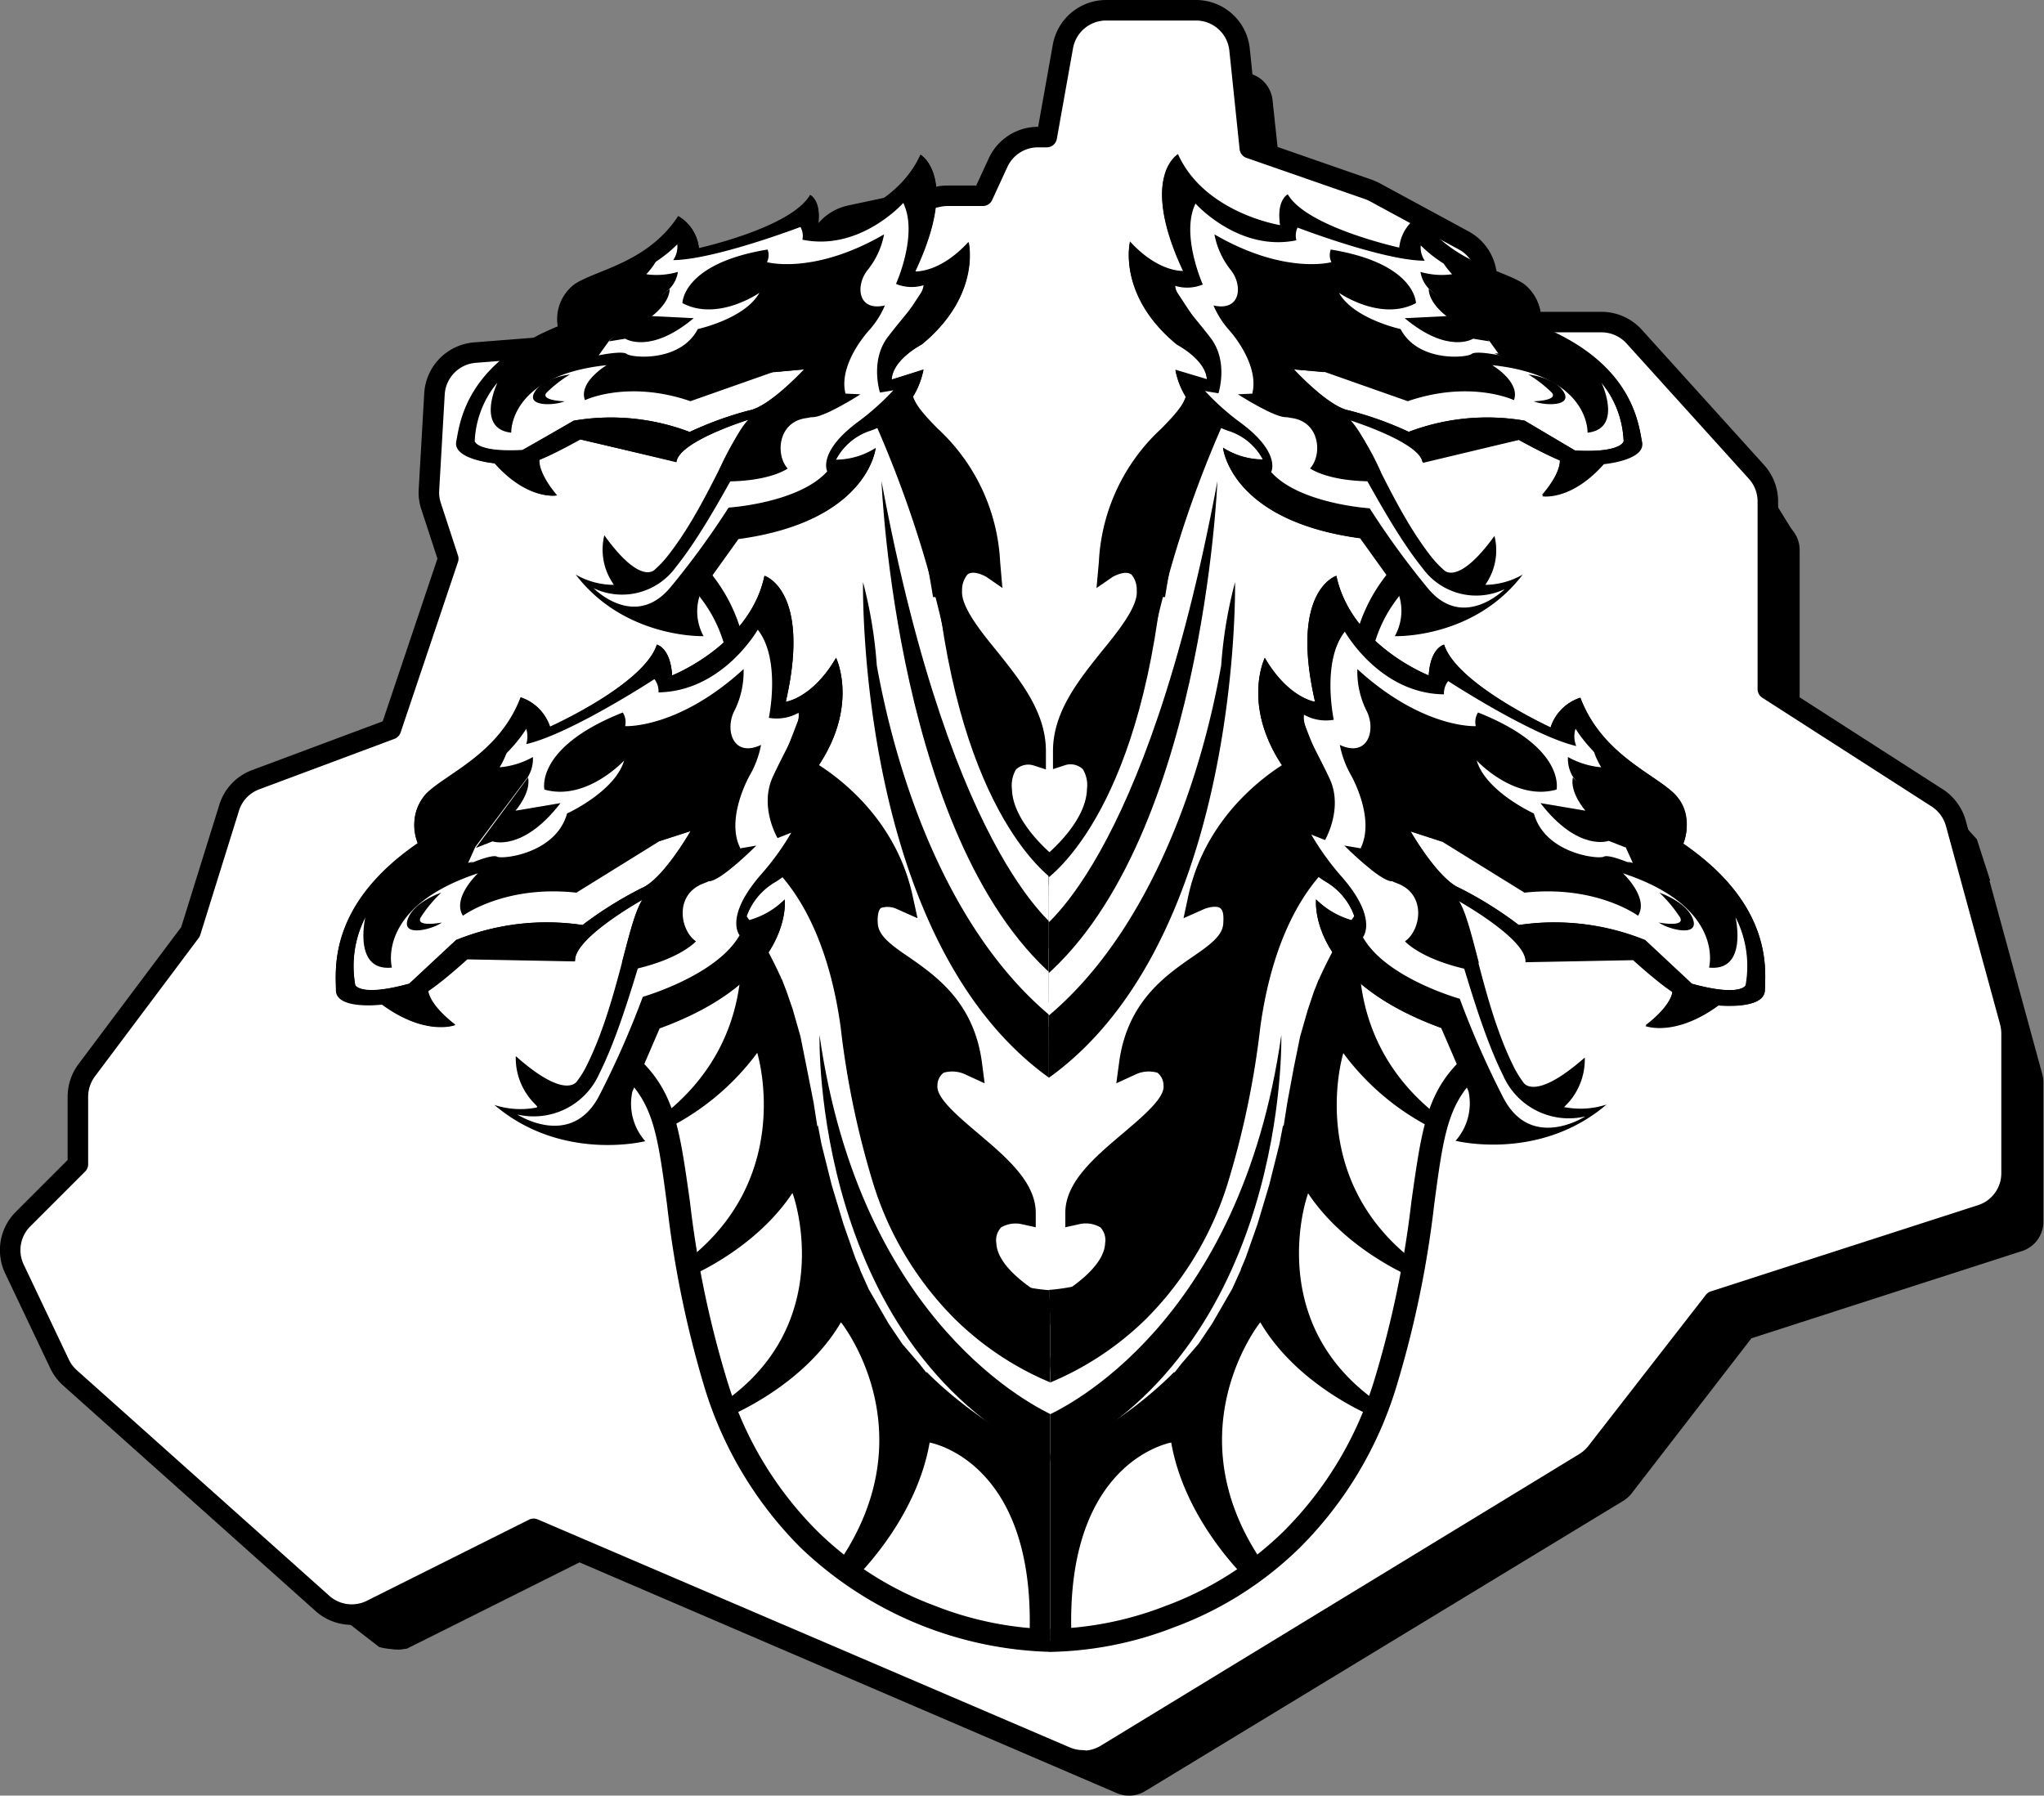 <svg xmlns="http://www.w3.org/2000/svg" xmlns:xlink="http://www.w3.org/1999/xlink" viewBox="0 0 199.18 175"><rect x="0" y="0" width="199.18" height="175" fill="#808080" stroke="none"/><defs><style>.cls-1{fill:none;}.cls-2,.cls-5{fill:#fff;}.cls-2{stroke:#000;stroke-linecap:round;stroke-linejoin:round;stroke-width:2px;}.cls-3{fill:#535454;}.cls-4{clip-path:url(#clip-path);}.cls-6{clip-path:url(#clip-path-2);}.cls-7{clip-path:url(#clip-path-3);}.cls-8{clip-path:url(#clip-path-4);}</style><clipPath id="clip-path"><polygon class="cls-1" points="43.19 13.27 102.34 13.27 102.25 128.73 43.19 128.65 43.19 13.27"></polygon></clipPath><clipPath id="clip-path-2"><polygon class="cls-1" points="161.3 13.27 102.14 13.27 102.23 128.73 161.3 128.65 161.3 13.27"></polygon></clipPath><clipPath id="clip-path-3"><rect class="cls-1" x="29.15" y="53.62" width="73.25" height="109.88"></rect></clipPath><clipPath id="clip-path-4"><rect class="cls-1" x="102.33" y="53.62" width="73.25" height="109.88" transform="translate(277.91 217.11) rotate(180)"></rect></clipPath></defs><g id="Capa_2" data-name="Capa 2"><g id="Layer_7" data-name="Layer 7"><path d="M31.79,156.52l5.16,4a6.91,6.91,0,0,0,2.68.16c1-.27.65-2.9.65-2.9"></path><polyline points="189.76 78.62 192.64 81.8 193.94 85.83 189.76 84.82"></polyline><polyline points="171.87 47.18 174.9 52.09 173.89 53.24 171.73 52.23"></polyline><path d="M110,175a3,3,0,0,1-1.17-.24L56.47,152.27l-16.36,8.18a3,3,0,0,1-3.3-.44L12.18,138a3,3,0,0,1-.7-.94l-4.4-9.23a3,3,0,0,1,.59-3.37l5.72-5.73v-7.13a3,3,0,0,1,.6-1.78L24.23,96.18,28,83.92A2.94,2.94,0,0,1,29.83,82l13.79-5.15,5.93-17.62-1.83-5.6a3.09,3.09,0,0,1-.14-1.09l.55-9.37a3,3,0,0,1,2.73-2.78L81.9,38l3.58-9.17A3,3,0,0,1,87.63,27l8.58-1.83a3.26,3.26,0,0,1,.62-.06h4.26l1.84-4a3,3,0,0,1,2.69-1.72h1.92l1.76-9.88a3,3,0,0,1,2.92-2.44H121A3,3,0,0,1,124,9.72l1.12,10.44,12.29,4.23a3,3,0,0,1,.45.19l8.7,4.71A3,3,0,0,1,148,31.37l1.22,6.86,3.72-.75a2.88,2.88,0,0,1,.59-.06h7a3,3,0,0,1,2.21,1l11.87,13.19a3,3,0,0,1,.76,2v19l17.11,11a2.94,2.94,0,0,1,1.25,1.72l5.28,19.35a2.88,2.88,0,0,1,.11.78V119.1a3,3,0,0,1-2.06,2.82l-26.39,8.51L159,145.54a3,3,0,0,1-.8.72l-46.62,28.31A2.91,2.91,0,0,1,110,175ZM56.37,146a3,3,0,0,1,1.17.24l52.25,22.43,44.84-27.24,12-15.4a2.9,2.9,0,0,1,1.43-1l25.21-8.13V105.86L188.37,88,170.86,76.74a3,3,0,0,1-1.36-2.5V54.71L159.27,43.35h-5.42l-6.4,1.3a3,3,0,0,1-3.51-2.39l-1.5-8.44-7.23-3.91-13.84-4.75a3,3,0,0,1-2-2.49l-1-9.67H114.7l-1.76,9.87A3,3,0,0,1,110,25.32h-2.5l-1.84,4A3,3,0,0,1,103,31H97.14l-6.71,1.43-3.68,9.42a3,3,0,0,1-2.53,1.88L53.9,46.12l-.37,6.23,2,6a3.06,3.06,0,0,1,0,1.87L48.79,80.1A3,3,0,0,1,47,81.94L33.27,87.07,29.74,98.43a2.84,2.84,0,0,1-.46.9l-10,13.28V120a2.94,2.94,0,0,1-.87,2.09l-5.11,5.12L16.58,134l22.68,20.24,15.79-7.89a2.91,2.91,0,0,1,1.32-.31Z"></path><path class="cls-2" d="M105.54,171.57a4.34,4.34,0,0,1-1.69-.35L52,149l-15.81,7.91a4.29,4.29,0,0,1-4.77-.64l-24.62-22a4.34,4.34,0,0,1-1-1.35l-4.39-9.24a4.27,4.27,0,0,1,.83-4.86l5.35-5.35v-6.58a4.33,4.33,0,0,1,.85-2.57L18.56,90.82l3.74-12A4.26,4.26,0,0,1,24.89,76l13.2-4.93,5.59-16.62L42,49.31a4.22,4.22,0,0,1-.2-1.58l.54-9.37a4.29,4.29,0,0,1,4-4L76.5,32l3.28-8.4A4.28,4.28,0,0,1,82.87,21l8.59-1.83a4.41,4.41,0,0,1,.89-.09h3.42l1.49-3.23a4.28,4.28,0,0,1,3.89-2.49H102l1.57-8.79A4.28,4.28,0,0,1,107.74,1h8.8a4.27,4.27,0,0,1,4.25,3.83l1,9.61,11.5,4a5.3,5.3,0,0,1,.65.28l8.69,4.71a4.28,4.28,0,0,1,2.18,3l1,5.53,2.39-.48a4.19,4.19,0,0,1,.86-.09h7a4.31,4.31,0,0,1,3.19,1.42L171.17,46a4.29,4.29,0,0,1,1.1,2.87V67.16l16.5,10.6a4.33,4.33,0,0,1,1.82,2.48l5.28,19.35a4.72,4.72,0,0,1,.15,1.12v13.64a4.27,4.27,0,0,1-3,4.07l-26,8.39-11.5,14.79a4.39,4.39,0,0,1-1.16,1L107.77,171a4.31,4.31,0,0,1-2.23.62Z"></path><polyline class="cls-3" points="100.22 128.95 103.64 132.37 103.64 128.99"></polyline><polyline class="cls-3" points="106.86 128.95 103.44 132.37 103.44 128.99"></polyline><g class="cls-4"><path class="cls-5" d="M68.14,57.3c2.67,4.15,3.49,7.3,4.26,16.75.53,6.44,2.09,11.33,3.87,20.62A61.24,61.24,0,0,0,83.6,115.1a30.12,30.12,0,0,0,9.63,10.17,19.56,19.56,0,0,0,10.29,3.14s0-35.1,0-35.1A26.17,26.17,0,0,1,96,85.11a52.08,52.08,0,0,1-6.22-17.32,182.83,182.83,0,0,1-2.51-20.14c-.85-10.4-3.17-20.11-7.91-25"></path><path d="M88.66,37.14c.24,5.39,7.25,5.78,8.21,17.53,0,0-3.14-2.31-3.5,2.5s7.74,10,7.74,16.18c0,0-3.27-1.16-3.15,3.85s5.56,8.86,5.56,8.86V98S93,97.23,88.66,68.34a161.54,161.54,0,0,0-6.18-26.61"></path><path d="M103.53,84.1c-1.65-1.22-4.84-4.2-4.92-7.19A3.1,3.1,0,0,1,99,75a1.74,1.74,0,0,1,1.75-.39l1.17.38V73.2c0-3.78-2.44-6.82-4.8-9.77-1.64-2-3.49-4.35-3.37-5.86A2.36,2.36,0,0,1,94.27,56c.5-.42,1.46,0,1.84.22l1.57,1.08-.22-2.54a18.92,18.92,0,0,0-6.1-13c-1.55-1.59-2.5-2.63-2.57-4l-.4-1-1.5,1.17c.13,2.82,1.71,4.44,3.38,6.16,2,2,4.13,4.25,5,8.93a2.41,2.41,0,0,0-1.93.51c-.58.48-1.3,1.5-1.48,3.69-.24,3,1.83,5.61,4,8.36,1.55,1.93,3.26,4.06,3.88,6.1a3,3,0,0,0-2,1.11A6.21,6.21,0,0,0,96.7,77c.15,5.61,5.79,9.47,6.43,9.89l.39.18"></path><path d="M103.37,128.56a20.85,20.85,0,0,1-10.3-3,30.19,30.19,0,0,1-10.13-9.68,54.77,54.77,0,0,1-7.71-19.39,180.67,180.67,0,0,1-3-22.11C71.33,65,71,61.54,67.83,57.72L69,55.54c3.75,4.52,4.15,8.89,5,18.48a177.39,177.39,0,0,0,3,21.65,51.58,51.58,0,0,0,7.24,18.24A28.31,28.31,0,0,0,93.72,123a19.45,19.45,0,0,0,9.65,2.8Z"></path><path class="cls-5" d="M89,76.57c2.87,14.86,14.51,24.57,14.51,24.57l-.08-13.42C93,84.6,91.29,60.64,91.29,60.64s-2-15-5.79-22.8l-3.74,4.68Z"></path><path d="M72,52.46c12.65-1.71,13.34-8.81,13.34-8.81a7.32,7.32,0,0,1-3.88,1.15,5.85,5.85,0,0,1,3.34-2.87A7.8,7.8,0,0,0,90,36L86.87,37c.09-2,2.93-3.42,2.93-3.42,5.84-4.81,4.57-10,4.57-10-2.82,3.08-5.22,2.87-5.22,2.87,4.36-9.24.54-11.38.54-11.38-2.59,5.76-10,6.92-10,6.92.38-2.47-.75-3-.75-3-1.85,3.21-10.85,5.19-10.85,5.19a4.09,4.09,0,0,0-2-3.13c-3,4.58-8,5.24-10.11,6.65a4.27,4.27,0,0,0-1.63,4.11c-9,3.67-9.54,9.44-9.89,11.21s3.73,2.14,3.73,2.14c3.22,3.62,6,3.13,6,3.13-1.94-2.32-1.7-3.47-1.7-3.47,1.54-.63,4-2,4-2L65.9,45c.27-2,7.06-4.12,7.06-4.12A23.55,23.55,0,0,0,70,46"></path><path class="cls-5" d="M64.15,24.87s0,.57-1.17,1.86a7.44,7.44,0,0,0,3.08-.23,3,3,0,0,1-.8,1.63l-5.92,5.11-1,1.39s2.34-.48,2.74-.13,5.18.87,6.92-2.43c0,0,4.59-1,6-3.53,0,0-4.06,2.83-7.5,1,0,0,0-3.86,8.3-5.22a1.56,1.56,0,0,1-.06,1.23s4.55,1.27,11.41-2.71a7.87,7.87,0,0,1-1.55,3.41c-1.23,1.44-1.12,4.14,1.63,3.52a8.68,8.68,0,0,1-1.54,2.42S82.06,35,82.29,37.77a3.83,3.83,0,0,0,.1.59,5.61,5.61,0,0,1-3.9,2.4c-2.75.43-2.9,3.65-1.73,4.9,0,0-1.68,1.26-6.05,1.26l-.72.29s-5,9.4-8.59,9.67-2.32.78-4.15-.2c0,0,.1,1.72,4.5,2.91s9.43-9.25,9.43-9.25l6.65-1.78,3-2.26.07-2.13L86.4,39.8,88.18,37l-2.41.26.59-3.58L90.76,27l-2.55-.08,1.05-7-1-.57s-.42-.62-2,.73-7.54,2.52-7.54,2.52l-.53-1.48s-7.5,3.42-12,3.51l-.21-1.81Z"></path><path class="cls-5" d="M75.46,36.22,67.28,39.1C61.15,37,57,39,57,39c-.65-1.78,2.12-3.41,2.12-3.41-9.55,1-9.3,6.58-9.3,6.58-3.49-.39-1.35-4.87-1.35-4.87l-.1.11A9.54,9.54,0,0,0,46.26,43s.2,1.15,4.73.9L55.9,41a21.55,21.55,0,0,1,11.3,1.1A33.78,33.78,0,0,1,73,40c2-.36,5.36-4,5.36-4l-2.93.27"></path><path d="M55.54,36.5s-2.6.27-3.45,1.72,2,1.3,2.93.89c0,0-2.41-.06-1.76-.84A12.3,12.3,0,0,1,55.54,36.5Z"></path><path d="M61.14,31.43l4.12-3.29c0,1.41-1.73,2.67-1.73,2.67l4.07.2c-4.25,3.56-6.67,2-6.67,2l-1.58.26Z"></path><path d="M59.81,57l-.13-.22a5.86,5.86,0,0,1-.79-4.61c3.59,5,4.93,3.33,4.93,3.33a9.25,9.25,0,0,0,1.1-1.14c3.88-4.81,6.26-11.74,8-13.44,0,0-6.78,2.09-7,4.13l-9.34-2.23s-2.48,1.4-4,2c0,0-.23,1.14,1.71,3.46,0,0-2.78.5-6-3.13,0,0-4.08-.38-3.73-2.14s.89-7.53,9.89-11.21A4.28,4.28,0,0,1,56,27.75c2.12-1.41,7.14-2.06,10.12-6.65a4.12,4.12,0,0,1,2,3.13s9-2,10.85-5.19c0,0,1.13.5.75,3,0,0,7.36-1.17,10-6.93,0,0,3.82,2.15-.54,11.38,0,0,2.4.21,5.22-2.87,0,0,1.27,5.15-4.57,9.95,0,0-2.84,1.47-2.93,3.42l3.07-.92A7.78,7.78,0,0,1,84.76,42a5.85,5.85,0,0,0-3.34,2.87,7.2,7.2,0,0,0,3.88-1.15s-.69,7.1-13.34,8.82l-3.58,5A5,5,0,0,0,68.56,62s-7.67.26-12.46-6a7.51,7.51,0,0,0,3.63,1Zm15.4-16.67c-1.78,1.7-5.48,10.14-9.36,14.95a6.46,6.46,0,0,1-8,2.05s4,4.11,7.5-.11A79.69,79.69,0,0,0,71,49.47s6.83-.43,9.61-3.53c0,0-1-1.9,3.1-4.9a24.73,24.73,0,0,0,3.34-3l-1.3.22s-1-3.09.76-5.41S89.84,29.05,90,27.8a4,4,0,0,1-2.69-.13s2.2-4.84.71-7.89c0,0-4.21,4.74-9.83,3.58A1.76,1.76,0,0,0,78,22.12s-8.37,3.19-12.4,3.23a2.32,2.32,0,0,0,.4-1.54l-.05.05c-2.83,2.83-6.31,3.49-8.07,4.67a4.21,4.21,0,0,0-1.64,4l0,.13-.06,0c-.84.18-9.59,2.29-10,10.29,0,0,.2,1.15,4.73.9L55.91,41a21.55,21.55,0,0,1,11.3,1.1A33.78,33.78,0,0,1,73,40c2-.36,5.35-4,5.35-4l-6.54.59s4.45-2,4.83-3.82l-2.17-.1s5.58-1.64,7.12-.9c0,0-2.82,1.79-3.83,3.81L82.21,35s-.79,3.5-7,5.4"></path><path d="M82.39,38.36l1.46.07s-3.73,2.4-4.79,2.22S81.41,38,82.39,38.36Z"></path><path class="cls-5" d="M103,86s-8.81-5.23-11.57-27.81h-3.3s4.13,28.37,14.73,31.53Z"></path><path d="M85.42,41.55a109.78,109.78,0,0,1,6.79,21.11l.73-4.22L87.62,39.16Z"></path><path d="M103.53,90.9s-10.61-6.41-17.63-44c0,0,1.41,35.93,17.59,48.93C103.49,95.83,103.29,90.67,103.53,90.9Z"></path><path d="M103.53,99.94C93,92,87.6,76.86,85.44,64.85a43.69,43.69,0,0,0-1.34-8.11s-.71,36.67,19.67,49.33Z"></path></g><g class="cls-6"><path class="cls-5" d="M136.35,57.3c-2.68,4.15-3.5,7.3-4.27,16.75-.53,6.44-2.09,11.33-3.86,20.62-1.55,8.11-4,15-7.34,20.43a30.19,30.19,0,0,1-9.62,10.17A19.61,19.61,0,0,1,101,128.41s0-35.1,0-35.1a26.05,26.05,0,0,0,7.51-8.2,51.86,51.86,0,0,0,6.22-17.32,182.83,182.83,0,0,0,2.51-20.14c.85-10.4,3.17-20.11,7.92-25"></path><path d="M115.83,37.14c-.24,5.39-7.26,5.78-8.22,17.53,0,0,3.14-2.31,3.5,2.5s-7.73,10-7.73,16.18c0,0,3.26-1.16,3.14,3.85S101,86.06,101,86.06V98s10.52-.77,14.87-29.66A160.65,160.65,0,0,1,122,41.73"></path><path d="M101,84.1c1.65-1.22,4.84-4.2,4.92-7.19a3,3,0,0,0-.4-1.94,1.74,1.74,0,0,0-1.75-.39l-1.16.38V73.2c0-3.78,2.43-6.82,4.79-9.77,1.64-2,3.5-4.35,3.37-5.86a2.31,2.31,0,0,0-.5-1.56c-.51-.42-1.46,0-1.85.22l-1.57,1.08.23-2.54a18.92,18.92,0,0,1,6.09-13c1.55-1.59,2.5-2.63,2.57-4l.4-1,1.51,1.17c-.14,2.82-1.71,4.44-3.38,6.16a15.65,15.65,0,0,0-5,8.93,2.4,2.4,0,0,1,1.93.51c.58.48,1.3,1.5,1.48,3.69.25,3-1.83,5.61-4,8.36-1.55,1.93-3.26,4.06-3.88,6.1a3,3,0,0,1,2,1.11A6.28,6.28,0,0,1,107.78,77c-.14,5.61-5.79,9.47-6.43,9.89l-.39.18"></path><path d="M101.11,128.56a20.82,20.82,0,0,0,10.3-3,30.3,30.3,0,0,0,10.14-9.68,54.77,54.77,0,0,0,7.7-19.39A180.67,180.67,0,0,0,132.3,74.4c.85-9.36,1.17-12.86,4.35-16.68l-1.15-2.18c-3.76,4.52-4.16,8.89-5,18.48a177.39,177.39,0,0,1-3,21.65,51.58,51.58,0,0,1-7.24,18.24,28.31,28.31,0,0,1-9.49,9.06,19.45,19.45,0,0,1-9.65,2.8Z"></path><path class="cls-5" d="M115.47,76.57C112.59,91.43,101,101.14,101,101.14L101,87.72c10.43-3.12,12.16-27.08,12.16-27.08s2-15,5.79-22.8l3.74,4.68Z"></path><path d="M132.52,52.46c-12.65-1.71-13.34-8.81-13.34-8.81a7.34,7.34,0,0,0,3.89,1.15,5.86,5.86,0,0,0-3.35-2.87,7.78,7.78,0,0,1-5.18-5.9l3.07.92c-.09-2-2.92-3.42-2.92-3.42-5.85-4.81-4.58-10-4.58-10,2.82,3.08,5.22,2.87,5.22,2.87-4.36-9.24-.54-11.38-.54-11.38,2.59,5.76,9.95,6.92,9.95,6.92-.38-2.47.75-3,.75-3,1.85,3.21,10.86,5.19,10.86,5.19a4.1,4.1,0,0,1,2-3.13c3,4.58,8,5.24,10.12,6.65a4.25,4.25,0,0,1,1.62,4.11c9,3.67,9.54,9.44,9.89,11.21s-3.73,2.14-3.73,2.14c-3.22,3.62-6,3.13-6,3.13C152.18,46,152,44.85,152,44.85c-1.55-.63-4-2-4-2L138.59,45c-.28-2-7.06-4.12-7.06-4.12a24,24,0,0,1,3,5.07"></path><path class="cls-5" d="M140.33,24.87s0,.57,1.17,1.86a7.44,7.44,0,0,1-3.08-.23,3,3,0,0,0,.81,1.63l5.91,5.11,1,1.39s-2.34-.48-2.74-.13-5.18.87-6.92-2.43c0,0-4.59-1-6-3.53,0,0,4.06,2.83,7.5,1,0,0,0-3.86-8.3-5.22a1.56,1.56,0,0,0,.06,1.23s-4.55,1.27-11.4-2.71a7.93,7.93,0,0,0,1.54,3.41c1.23,1.44,1.12,4.14-1.63,3.52a8.68,8.68,0,0,0,1.54,2.42s2.58,2.82,2.34,5.57a3.83,3.83,0,0,1-.1.59,5.64,5.64,0,0,0,3.9,2.4c2.75.43,2.91,3.65,1.73,4.9,0,0,1.68,1.26,6.06,1.26l.72.29s5,9.4,8.58,9.67,2.32.78,4.15-.2c0,0-.1,1.72-4.5,2.91s-9.43-9.25-9.43-9.25l-6.64-1.78-3-2.26-.06-2.13-5.49-4.37L116.3,37l2.41.26-.59-3.58L113.73,27l2.54-.08-1-7,1-.57s.41-.62,2,.73,7.53,2.52,7.53,2.52l.53-1.48s7.5,3.42,12,3.51l.21-1.81Z"></path><path class="cls-5" d="M129,36.22l8.18,2.88C143.34,37,147.53,39,147.53,39c.64-1.78-2.12-3.41-2.12-3.41,9.55,1,9.29,6.58,9.29,6.58,3.49-.39,1.36-4.87,1.36-4.87l.09.11a9.54,9.54,0,0,1,2.07,5.6s-.2,1.15-4.73.9L148.58,41a21.55,21.55,0,0,0-11.3,1.1A33.78,33.78,0,0,0,131.45,40c-2-.36-5.36-4-5.36-4l2.93.27"></path><path d="M148.94,36.5s2.6.27,3.45,1.72-2,1.3-2.93.89c0,0,2.41-.06,1.76-.84A12.3,12.3,0,0,0,148.94,36.5Z"></path><path d="M143.68,31.6l-4.46-3.46c0,1.41,1.73,2.67,1.73,2.67l-4.07.2c4.25,3.56,6.67,2,6.67,2l1.59.26Z"></path><path d="M144.75,57a7.51,7.51,0,0,0,3.63-1c-4.78,6.29-12.46,6-12.46,6a5.07,5.07,0,0,0,.19-4.56l-3.59-5c-12.65-1.72-13.34-8.82-13.34-8.82a7.22,7.22,0,0,0,3.89,1.15A5.86,5.86,0,0,0,119.72,42a7.78,7.78,0,0,1-5.18-5.9l3.07.92c-.09-1.95-2.92-3.42-2.92-3.42-5.85-4.8-4.57-9.95-4.57-9.95,2.81,3.08,5.21,2.87,5.21,2.87-4.36-9.23-.54-11.38-.54-11.38,2.59,5.76,10,6.93,10,6.93-.39-2.48.75-3,.75-3,1.84,3.21,10.85,5.19,10.85,5.19a4.1,4.1,0,0,1,2-3.13c3,4.59,8,5.24,10.12,6.65a4.26,4.26,0,0,1,1.62,4.11c9,3.68,9.54,9.44,9.89,11.21s-3.73,2.14-3.73,2.14c-3.22,3.63-6,3.13-6,3.13C152.18,46,152,44.88,152,44.88c-1.55-.64-4-2-4-2l-9.34,2.23c-.28-2-7.06-4.13-7.06-4.13,1.77,1.7,4.15,8.63,8,13.44a9.29,9.29,0,0,0,1.11,1.14s1.34,1.62,4.92-3.33a5.82,5.82,0,0,1-.79,4.61l-.13.22ZM129.27,40.35c-6.21-1.9-7-5.4-7-5.4l4.41.58c-1-2-3.84-3.81-3.84-3.81,1.54-.74,7.12.9,7.12.9l-2.17.1c.38,1.78,4.83,3.82,4.83,3.82L126.09,36s3.32,3.66,5.36,4a33.78,33.78,0,0,1,5.83,2.08A21.51,21.51,0,0,1,148.57,41l4.91,2.91c4.53.25,4.74-.9,4.74-.9-.38-8-9.14-10.11-10-10.29l-.06,0,0-.13a4.19,4.19,0,0,0-1.64-4c-1.76-1.18-5.24-1.84-8.07-4.67l0-.05a2.28,2.28,0,0,0,.39,1.54c-4,0-12.4-3.23-12.4-3.23a1.82,1.82,0,0,0-.11,1.24c-5.62,1.16-9.83-3.58-9.83-3.58-1.48,3,.71,7.89.71,7.89a4,4,0,0,1-2.69.13c.13,1.25,1.65,2.73,3.44,5.06s.77,5.41.77,5.41l-1.3-.22a24.12,24.12,0,0,0,3.34,3c4.13,3,3.1,4.9,3.1,4.9,2.77,3.1,9.6,3.53,9.6,3.53a79.69,79.69,0,0,0,5.65,7.77c3.46,4.22,7.5.11,7.5.11a6.45,6.45,0,0,1-8-2.05c-3.88-4.81-7.59-13.25-9.37-14.95"></path><path d="M145.51,32.2s3.52,1.26,3,2.4-2.86-.17-2.86-.17S148.28,34.81,145.51,32.2Z"></path><path d="M122.09,38.36l-1.46.07s3.73,2.4,4.79,2.22S123.07,38,122.09,38.36Z"></path><path class="cls-5" d="M101.53,86s8.82-5.23,11.57-27.81h3.3s-4.13,28.37-14.73,31.53Z"></path><path d="M119.07,41.55a109.3,109.3,0,0,0-6.8,21.11l-.73-4.22,5.32-19.28Z"></path><path d="M101,90.9s10.61-6.41,17.63-44c0,0-1.41,35.93-17.59,48.93C101,95.83,101.19,90.67,101,90.9Z"></path><path d="M101,99.94C111.44,92,116.89,76.86,119,64.85a43.27,43.27,0,0,1,1.35-8.11s.7,36.67-19.68,49.33Z"></path></g><g class="cls-7"><path d="M76.94,75.22s.2,0,.55.14c1.9.58,8.26,3.14,10,12.2,0,0-5.84-1.27-3,4.2A24.85,24.85,0,0,1,94.5,103s-5.42-1.35-4.62,2.7,8.67,7.07,9.57,12.55c0,0-9.28.39,2.3,9.42v5.48a31.46,31.46,0,0,1-17.56-24.55C81.78,90.23,76.69,84,76.69,84l1.78-3.82-2.8.64,1.47-5.56"></path><polyline points="101.02 127.42 101.48 133.21 102.91 133.39"></polyline><path d="M76.94,75.22s.2,0,.55.14c1.9.58,8.26,3.14,10,12.2,0,0-5.84-1.27-3,4.2A24.85,24.85,0,0,1,94.5,103s-5.42-1.35-4.62,2.7,8.67,7.07,9.57,12.55c0,0-9.28.39,2.3,9.42v5.48a31.46,31.46,0,0,1-17.56-24.55C81.78,90.23,76.69,84,76.69,84l1.78-3.82-2.8.64,1.47-5.56"></path><path class="cls-5" d="M60.62,103.87c3.31,3.08,3.75,6.32,4.71,13.33A99.3,99.3,0,0,0,69,134.82,36.51,36.51,0,0,0,78.06,150,33.58,33.58,0,0,0,90,157.52a36.15,36.15,0,0,0,12.56,2.33c-.16,0,.15-26,.15-26a28.33,28.33,0,0,1-9.3-6.08,30.91,30.91,0,0,1-7.69-12.85,83.79,83.79,0,0,1-3.1-14.94C81.53,92.22,78.67,85,72.8,81.38"></path><path class="cls-5" d="M77.89,74.7l.45.24c1.73,1,7.9,4.93,9.56,12.62,0,0-3.74-1.65-3.44,2.54s9,4.48,10.17,13.6c0,0-3.89-1.79-4.34,2s9.57,7.77,9.57,12.55c0,0-4-.89-3.89,3s6.7,6.8,6.7,6.8v9.33s-12.82-.58-18.21-23S68.62,81.73,68.62,81.73"></path><path d="M102.71,134.88a29.43,29.43,0,0,1-9.65-6.32,32,32,0,0,1-8-13.31,85,85,0,0,1-3.14-15.13c-.82-6-3.09-13.93-9.27-17.76l1.18-1.91c5.48,3.4,9,10.1,10.31,19.36a83.33,83.33,0,0,0,3.06,14.76A29.77,29.77,0,0,0,94.63,127a27,27,0,0,0,8.1,5.49"></path><path d="M102.67,129.19l-.28-.1c-.75-.33-7.37-3.4-7.54-7.85a3.93,3.93,0,0,1,1.28-3.36,4.12,4.12,0,0,1,2.32-.87c-.72-1.62-2.73-3.32-4.54-4.86-2.58-2.18-5-4.24-4.73-6.64a3.59,3.59,0,0,1,1.73-2.93,3.85,3.85,0,0,1,2.27-.41c-1-3.72-3.58-5.5-5.87-7.09-2-1.37-3.81-2.66-4-4.9-.12-1.68.31-2.87,1.26-3.54a3,3,0,0,1,1.75-.52,19.32,19.32,0,0,0-9-10.41l1-2c.35.17,8.59,4.23,10.62,13.63l.47,2.15-2-.89a2.12,2.12,0,0,0-1.56-.11c-.25.19-.37.76-.31,1.55.08,1.12,1.19,2,3,3.22,2.69,1.87,6.38,4.44,7.15,10.32l.26,2-1.85-.85a3,3,0,0,0-2.15-.18,1.56,1.56,0,0,0-.6,1.24c-.14,1.2,2,3,3.95,4.66,2.77,2.34,5.63,4.76,5.63,7.76v1.4l-1.37-.3a2.78,2.78,0,0,0-2,.31,1.82,1.82,0,0,0-.47,1.54c.09,2.37,3.66,4.71,5.59,5.68"></path><path d="M102.67,161A36.58,36.58,0,0,1,78,150.82a37.51,37.51,0,0,1-9.35-15.61A100.88,100.88,0,0,1,65,117.4c-1-7.54-1.41-10.36-5.27-13.44l1.4-1.76c4.56,3.64,5,7.17,6.1,14.89a98.13,98.13,0,0,0,3.62,17.44,35.16,35.16,0,0,0,8.79,14.69,32.48,32.48,0,0,0,11.51,7.3,32.83,32.83,0,0,0,11.56,2.27Z"></path><path d="M102.86,138.05c-1.84-.8-19-9-23-37.17,0,0-.8,30.92,23.06,41.7"></path><path d="M90.29,133.7v.1l-.72-.91L87.94,131l-1.35-2-1.94-3.36-.84-1.88v-.05l-.47-1.12-1.14-3.27-1.15-3.81-1-4-.35-1.84-.05.13-.37-2.36L78.6,104,78,101l-.75-2.62-.6-1.75-.48-1.24,0,.07-.09-.24c-2.53-5.49-4.5-7.37-4.5-7.37s4,12.79-7.55,21.28l.32,1.17a24.61,24.61,0,0,0,9.44-7.69c.22.74,3.52,12.63-7.33,20.59l.21,1.44s6.72-2.6,10.55-8.37l.1.28S81.77,129.27,70,137l.47,1.27s7.67-2.9,11.48-9.4c.37.47,8.54,11.13-.52,23.85L83.16,154c1.44-1.42,6.25-6.63,7.43-13.41,1.08.22,10.43,2.66,9.72,19.16l2.36.14V141.83C95.75,139.44,90.29,133.7,90.29,133.7Z"></path><path d="M64.28,100.17c13.1-4.78,12.19-12.52,12.19-12.52a8,8,0,0,1-3.88,2.13,6.36,6.36,0,0,1,2.9-3.84,8.52,8.52,0,0,0,4.16-7.52l-3.07,1.71c-.35-2.11,2.33-4.34,2.33-4.34C84,69.3,81.47,64.1,81.47,64.1c-2.29,3.94-4.9,4.29-4.9,4.29,2.5-10.89-2.07-12.28-2.07-12.28-1.43,6.75-9,9.71-9,9.71-.17-2.73-1.49-3-1.49-3-1.23,3.85-10.38,8.07-10.38,8.07A4.5,4.5,0,0,0,50.75,68c-2.11,5.59-7.32,7.46-9.25,9.46s-.77,4.77-.77,4.77c-8.76,6-8,12.3-8,14.27s4.49,1.41,4.49,1.41c4.27,3.13,7.14,2,7.14,2-2.62-2-2.64-3.3-2.64-3.3,1.51-1,3.82-3.11,3.82-3.11l10.49.2c-.18-2.24,6.58-6,6.58-6-.7,1-1.28,3.34-2,6.1"></path><path class="cls-5" d="M49.5,72.53s.16.6-.81,2.25a8,8,0,0,0,3.24-1,3.41,3.41,0,0,1-.48,1.93l-5.13,6.83-.78,1.73s2.39-1.06,2.89-.78,5.74-.28,6.83-4.21c0,0,4.66-2.12,5.56-5.16,0,0-3.68,4-7.77,2.83,0,0-.95-4.11,7.64-7.51a1.77,1.77,0,0,1,.23,1.33s5.15.29,11.54-5.56a8.55,8.55,0,0,1-.86,4c-1,1.83-.22,4.69,2.56,3.39a9.4,9.4,0,0,1-1.08,2.93s-2.09,3.62-1.2,6.5a4.6,4.6,0,0,0,.25.61,6.13,6.13,0,0,1-3.6,3.47c-2.85,1.1-2.26,4.57-.71,5.63,0,0-1.5,1.74-6.17,2.76l-.71.48S57.8,106.22,54,107.34s-2.3,1.38-4.47.76c0,0,.5,1.81,5.47,2.05S63,98.08,63,98.08l6.68-3.45,2.7-3.11-.42-2.29,4.84-6L78,79.86l-2.52.84-.21-4,3.14-8.14-2.73.5-.52-7.75L73.93,61s-.59-.56-1.94,1.24-7.46,4.46-7.46,4.46l-.91-1.47s-7.21,5.41-12,6.55l-.64-1.88Z"></path><path class="cls-5" d="M64.23,82l-8.06,5c-7-.77-11.06,2.25-11.06,2.25-1.1-1.75,1.47-4.14,1.47-4.14-10,3.3-8.39,9.19-8.39,9.19-3.82.4-2.59-4.89-2.59-4.89l-.07.14A10.48,10.48,0,0,0,34.62,96s.49,1.18,5.27-.14l4.56-4.25a23.47,23.47,0,0,1,12.32-1.46,37.39,37.39,0,0,1,5.74-3.59C64.6,85.72,67.29,81,67.29,81l-3.06,1"></path><path d="M43,87s-2.71.89-3.28,2.63,2.46.93,3.34.28c0,0-2.59.5-2.07-.49A12.86,12.86,0,0,1,43,87Z"></path><path d="M51.46,75.76c.31,1.5-1.23,3.25-1.23,3.25l4.39-.74C50.92,83.06,48,82,48,82l-1.63.64Z"></path><path d="M52.36,107.86l-.18-.21a6.32,6.32,0,0,1-1.92-4.72c5,4.44,6,2.4,6,2.4a8.45,8.45,0,0,0,.91-1.48c3-6,4-14,5.45-16.21,0,0-6.75,3.8-6.57,6l-10.5-.2s-2.31,2.07-3.81,3.11c0,0,0,1.28,2.63,3.31,0,0-2.86,1.17-7.14-2,0,0-4.45.55-4.48-1.42s-.8-8.25,7.95-14.27a4.67,4.67,0,0,1,.77-4.77c1.93-2,7.14-3.87,9.26-9.45a4.44,4.44,0,0,1,2.85,2.87S62.77,66.7,64,62.84c0,0,1.33.27,1.49,3,0,0,7.6-3,9-9.71,0,0,4.58,1.4,2.08,12.28,0,0,2.6-.34,4.9-4.28,0,0,2.55,5.19-2.57,11.68,0,0-2.68,2.23-2.32,4.34l3.06-1.7A8.51,8.51,0,0,1,75.5,86a6.35,6.35,0,0,0-2.91,3.85,8,8,0,0,0,3.88-2.14s.92,7.74-12.19,12.52l-2.66,6.17a5.5,5.5,0,0,0,1.26,4.82s-8.13,2.07-14.7-3.53a8.18,8.18,0,0,0,4.11.25ZM64.92,86.47c-1.5,2.23-3.49,12.11-6.51,18.15a7,7,0,0,1-8,4s5.27,3.44,8-1.87a88.75,88.75,0,0,0,4.23-9.6s7.19-2.06,9.43-6c0,0-1.55-1.79,2.16-6a25.79,25.79,0,0,0,2.88-4l-1.34.53s-1.82-3.05-.45-6,2.66-4.84,2.5-6.21a4.39,4.39,0,0,1-2.9.49s1.21-5.68-1.08-8.59c0,0-3.4,6-9.67,6.11a1.94,1.94,0,0,0-.4-1.29s-8.19,5.35-12.49,6.33A2.49,2.49,0,0,0,51.27,71l0,.05c-2.37,3.69-5.92,5.21-7.53,6.88a4.59,4.59,0,0,0-.82,4.64l0,.13-.06,0c-.86.4-9.71,4.69-8.25,13.32,0,0,.49,1.18,5.26-.14l4.57-4.26a23.58,23.58,0,0,1,12.32-1.46,37,37,0,0,1,5.73-3.58C64.61,85.72,67.3,81,67.3,81l-6.85,2.15S64.73,80,64.72,78l-2.35.39s5.58-3,7.4-2.61c0,0-2.6,2.56-3.21,5l4.58-1.64s0,3.92-6.22,7.39"></path><path d="M45.69,81.55s-3.47,2.17-2.6,3.26,3-.84,3-.84S43.34,85,45.69,81.55Z"></path><path d="M72.13,82.68l1.57-.27s-3.42,3.44-4.59,3.48S71,82.51,72.13,82.68Z"></path><path d="M77.93,74.94s6.52,2.32,9.56,12.62c0,0-6.24-.1-1.81,4.89S93.19,96,94.22,103.7c0,0-6.46-1.13-3.41,4.27s7,4.39,8.64,10.23c0,0-9.42,1.24,3.2,9.72v5.47s-12.81-3.25-17.11-19.87S80.17,87.74,76.69,84l1.78-3.82-2.8.64Z"></path></g><g class="cls-8"><path d="M127.78,75.22s-.2,0-.54.14c-1.91.58-8.27,3.14-10,12.2,0,0,5.83-1.27,3,4.2a24.79,24.79,0,0,0-10,11.19s5.41-1.35,4.61,2.7-8.66,7.07-9.56,12.55c0,0,9.27.39-2.3,9.42v5.48a31.46,31.46,0,0,0,17.55-24.55C123,90.23,128,84,128,84l-1.78-3.82,2.8.64-1.47-5.56"></path><polyline points="103.7 127.42 103.24 133.21 101.81 133.39"></polyline><path d="M127.78,75.22s-.2,0-.54.14c-1.91.58-8.27,3.14-10,12.2,0,0,5.83-1.27,3,4.2a24.79,24.79,0,0,0-10,11.19s5.41-1.35,4.61,2.7-8.66,7.07-9.56,12.55c0,0,9.27.39-2.3,9.42v5.48a31.46,31.46,0,0,0,17.55-24.55C123,90.23,128,84,128,84l-1.78-3.82,2.8.64-1.47-5.56"></path><path class="cls-5" d="M144.11,103.87c-3.31,3.08-3.76,6.32-4.71,13.33a100.21,100.21,0,0,1-3.66,17.62A36.53,36.53,0,0,1,126.66,150a33.54,33.54,0,0,1-11.9,7.54,36.18,36.18,0,0,1-12.56,2.33c.16,0-.15-26-.15-26a28.29,28.29,0,0,0,9.29-6.08A30.91,30.91,0,0,0,119,114.88a84.83,84.83,0,0,0,3.11-14.94c1-7.72,3.92-14.92,9.78-18.56"></path><path class="cls-5" d="M126.84,74.7s-.17.08-.45.24c-1.73,1-7.9,4.93-9.57,12.62,0,0,3.74-1.65,3.44,2.54s-9,4.48-10.16,13.6c0,0,3.88-1.79,4.33,2s-9.57,7.77-9.57,12.55c0,0,4-.89,3.89,3s-6.69,6.8-6.69,6.8v9.33s12.83-.58,18.21-23,15.85-32.59,15.85-32.59"></path><path d="M102,134.88a29.57,29.57,0,0,0,9.66-6.32,32.11,32.11,0,0,0,8-13.31,85.19,85.19,0,0,0,3.15-15.13c.82-6,3.09-13.93,9.27-17.76l-1.19-1.91c-5.47,3.4-9,10.1-10.3,19.36a83.47,83.47,0,0,1-3.07,14.76A29.86,29.86,0,0,1,110.1,127a27.29,27.29,0,0,1-8.1,5.49"></path><path d="M102.06,129.19l.27-.1c.76-.33,7.37-3.4,7.54-7.85a3.93,3.93,0,0,0-1.27-3.36,4.18,4.18,0,0,0-2.33-.87c.73-1.62,2.74-3.32,4.55-4.86,2.58-2.18,5-4.24,4.73-6.64a3.62,3.62,0,0,0-1.73-2.93,3.88,3.88,0,0,0-2.27-.41c1-3.72,3.58-5.5,5.87-7.09,2-1.37,3.8-2.66,4-4.9.12-1.68-.3-2.87-1.26-3.54a2.92,2.92,0,0,0-1.74-.52,19.32,19.32,0,0,1,9-10.41l-1-2c-.35.17-8.59,4.23-10.63,13.63l-.46,2.15,2-.89c.37-.16,1.21-.35,1.55-.11s.37.76.32,1.55c-.08,1.12-1.2,2-3,3.22-2.7,1.87-6.38,4.44-7.15,10.32l-.27,2,1.85-.85a3,3,0,0,1,2.16-.18,1.58,1.58,0,0,1,.59,1.24c.15,1.2-2,3-3.95,4.66-2.77,2.34-5.62,4.76-5.62,7.76v1.4l1.36-.3a2.8,2.8,0,0,1,2.06.31,1.82,1.82,0,0,1,.46,1.54c-.09,2.37-3.65,4.71-5.59,5.68"></path><path d="M102.05,161a34.87,34.87,0,0,0,12.35-2.4,34.51,34.51,0,0,0,12.3-7.8,37.53,37.53,0,0,0,9.36-15.61,100.74,100.74,0,0,0,3.7-17.81c1-7.54,1.42-10.36,5.27-13.44l-1.39-1.76c-4.56,3.64-5,7.17-6.1,14.89a99,99,0,0,1-3.62,17.44,35.37,35.37,0,0,1-8.79,14.69,32.48,32.48,0,0,1-11.51,7.3,32.84,32.84,0,0,1-11.57,2.27Z"></path><path d="M101.86,138.05c1.85-.8,19-9,23-37.17,0,0,.8,30.92-23,41.7"></path><path d="M114.43,133.7v.1l.71-.91,1.65-1.91,1.34-2,1.94-3.36.85-1.88a.43.43,0,0,1,0-.05l.47-1.12,1.15-3.27,1.14-3.81,1-4,.35-1.84.05.13.37-2.36.64-3.44.6-2.95.75-2.62.59-1.75.49-1.24,0,.07.09-.24c2.53-5.49,4.5-7.37,4.5-7.37s-4,12.79,7.56,21.28l-.33,1.17a24.61,24.61,0,0,1-9.44-7.69c-.22.74-3.52,12.63,7.34,20.59l-.22,1.44s-6.71-2.6-10.55-8.37l-.09.28S123,129.27,134.76,137l-.47,1.27s-7.67-2.9-11.48-9.4c-.37.47-8.53,11.13.53,23.85L121.57,154c-1.44-1.42-6.26-6.63-7.44-13.41-1.07.22-10.43,2.66-9.71,19.16l-2.37.14V141.83C109,139.44,114.43,133.7,114.43,133.7Z"></path><path d="M140.45,100.17c-13.11-4.78-12.2-12.52-12.2-12.52a8,8,0,0,0,3.88,2.13,6.32,6.32,0,0,0-2.9-3.84,8.54,8.54,0,0,1-4.16-7.52l3.07,1.71c.36-2.11-2.32-4.34-2.32-4.34-5.12-6.49-2.57-11.69-2.57-11.69,2.3,3.94,4.9,4.29,4.9,4.29-2.5-10.89,2.08-12.28,2.08-12.28,1.42,6.75,9,9.71,9,9.71.17-2.73,1.5-3,1.5-3,1.22,3.85,10.38,8.07,10.38,8.07A4.47,4.47,0,0,1,154,68c2.12,5.59,7.33,7.46,9.26,9.46s.77,4.77.77,4.77c8.75,6,8,12.3,7.95,14.27s-4.48,1.41-4.48,1.41c-4.28,3.13-7.14,2-7.14,2,2.61-2,2.63-3.3,2.63-3.3-1.5-1-3.82-3.11-3.82-3.11l-10.49.2c.18-2.24-6.58-6-6.58-6,.7,1,1.28,3.34,2,6.1"></path><path class="cls-5" d="M155.22,72.53s-.15.6.81,2.25a8.09,8.09,0,0,1-3.24-1,3.37,3.37,0,0,0,.49,1.93l5.12,6.83.79,1.73s-2.39-1.06-2.9-.78-5.73-.28-6.82-4.21c0,0-4.67-2.12-5.57-5.16,0,0,3.69,4,7.78,2.83,0,0,.94-4.11-7.65-7.51a1.73,1.73,0,0,0-.22,1.33s-5.15.29-11.54-5.56a8.55,8.55,0,0,0,.86,4c1,1.83.22,4.69-2.57,3.39a9.66,9.66,0,0,0,1.08,2.93s2.09,3.62,1.2,6.5a3.51,3.51,0,0,1-.24.61,6.13,6.13,0,0,0,3.6,3.47c2.84,1.1,2.25,4.57.71,5.63,0,0,1.49,1.74,6.17,2.76l.7.48s3.14,11.2,6.91,12.32,2.3,1.38,4.48.76c0,0-.51,1.81-5.48,2.05s-7.92-12.07-7.92-12.07l-6.68-3.45-2.7-3.11.43-2.29-4.85-6-1.24-3.42,2.51.84.22-4-3.15-8.14,2.74.5.52-7.75,1.22-.37s.59-.56,2,1.24,7.46,4.46,7.46,4.46l.9-1.47s7.22,5.41,12,6.55l.65-1.88Z"></path><path class="cls-5" d="M140.49,82l8.07,5c7-.77,11.06,2.25,11.06,2.25,1.1-1.75-1.47-4.14-1.47-4.14,10,3.3,8.39,9.19,8.39,9.19,3.81.4,2.58-4.89,2.58-4.89l.08.14a10.48,10.48,0,0,1,.9,6.47s-.48,1.18-5.26-.14l-4.57-4.25A23.44,23.44,0,0,0,148,90.16a37.93,37.93,0,0,0-5.74-3.59c-2.1-.85-4.79-5.53-4.79-5.53l3.06,1"></path><path d="M161.7,87s2.71.89,3.29,2.63-2.46.93-3.34.28c0,0,2.58.5,2.07-.49A13.18,13.18,0,0,0,161.7,87Z"></path><path d="M158.19,80.88l-4.92-5.12c-.32,1.5,1.22,3.25,1.22,3.25l-4.38-.74c3.7,4.79,6.65,3.68,6.65,3.68l1.63.64Z"></path><path d="M152.44,107.9a8.2,8.2,0,0,0,4.11-.25c-6.57,5.6-14.71,3.53-14.71,3.53a5.5,5.5,0,0,0,1.26-4.82l-2.66-6.17c-13.1-4.78-12.19-12.52-12.19-12.52a8,8,0,0,0,3.88,2.14,6.36,6.36,0,0,0-2.9-3.85,8.51,8.51,0,0,1-4.16-7.51l3.07,1.7c.36-2.11-2.33-4.34-2.33-4.34-5.12-6.49-2.56-11.68-2.56-11.68,2.29,3.94,4.9,4.28,4.9,4.28-2.51-10.88,2.07-12.28,2.07-12.28,1.43,6.75,9,9.71,9,9.71.16-2.73,1.49-3,1.49-3,1.23,3.86,10.38,8.07,10.38,8.07A4.47,4.47,0,0,1,154,68c2.11,5.58,7.32,7.45,9.25,9.45a4.68,4.68,0,0,1,.78,4.77c8.75,6,8,12.31,7.95,14.27S167.46,98,167.46,98c-4.27,3.12-7.13,2-7.13,2,2.61-2,2.63-3.31,2.63-3.31-1.51-1-3.82-3.11-3.82-3.11l-10.49.2c.18-2.24-6.58-6-6.58-6,1.5,2.22,2.43,10.18,5.45,16.21a9.85,9.85,0,0,0,.91,1.48s1,2,6-2.4a6.33,6.33,0,0,1-1.91,4.72l-.19.21ZM139.8,86.47c-6.19-3.47-6.21-7.39-6.21-7.39l4.57,1.64c-.6-2.39-3.2-5-3.2-5,1.81-.44,7.39,2.61,7.39,2.61L140,78c0,2,4.26,5.2,4.26,5.2L137.43,81s2.69,4.68,4.78,5.53A36.79,36.79,0,0,1,148,90.15a23.58,23.58,0,0,1,12.32,1.46l4.56,4.26c4.78,1.32,5.27.14,5.27.14,1.46-8.63-7.4-12.92-8.25-13.32l-.06,0,.05-.13a4.6,4.6,0,0,0-.83-4.64c-1.6-1.67-5.16-3.19-7.52-6.88l0-.05a2.49,2.49,0,0,0,.06,1.72c-4.29-1-12.48-6.33-12.48-6.33a1.91,1.91,0,0,0-.41,1.29c-6.27-.06-9.66-6.11-9.66-6.11-2.3,2.91-1.08,8.59-1.08,8.59a4.39,4.39,0,0,1-2.9-.49c-.17,1.37,1.12,3.3,2.49,6.21s-.44,6-.44,6l-1.34-.53a26,26,0,0,0,2.87,4c3.71,4.18,2.16,6,2.16,6,2.25,4,9.44,6,9.44,6a87.33,87.33,0,0,0,4.22,9.6c2.71,5.31,8,1.87,8,1.87a7,7,0,0,1-8-4c-3-6-5-15.92-6.52-18.15"></path><path d="M159,81.55s3.47,2.17,2.61,3.26-3-.84-3-.84S161.38,85,159,81.55Z"></path><path d="M132.6,82.68,131,82.41s3.42,3.44,4.6,3.48S133.73,82.51,132.6,82.68Z"></path><path d="M126.8,74.94s-6.52,2.32-9.56,12.62c0,0,6.24-.1,1.8,4.89s-7.51,3.52-8.53,11.25c0,0,6.46-1.13,3.41,4.27s-7,4.39-8.64,10.23c0,0,9.41,1.24-3.21,9.72v5.47s12.82-3.25,17.11-19.87S124.55,87.74,128,84l-1.78-3.82,2.8.64Z"></path></g></g></g></svg>